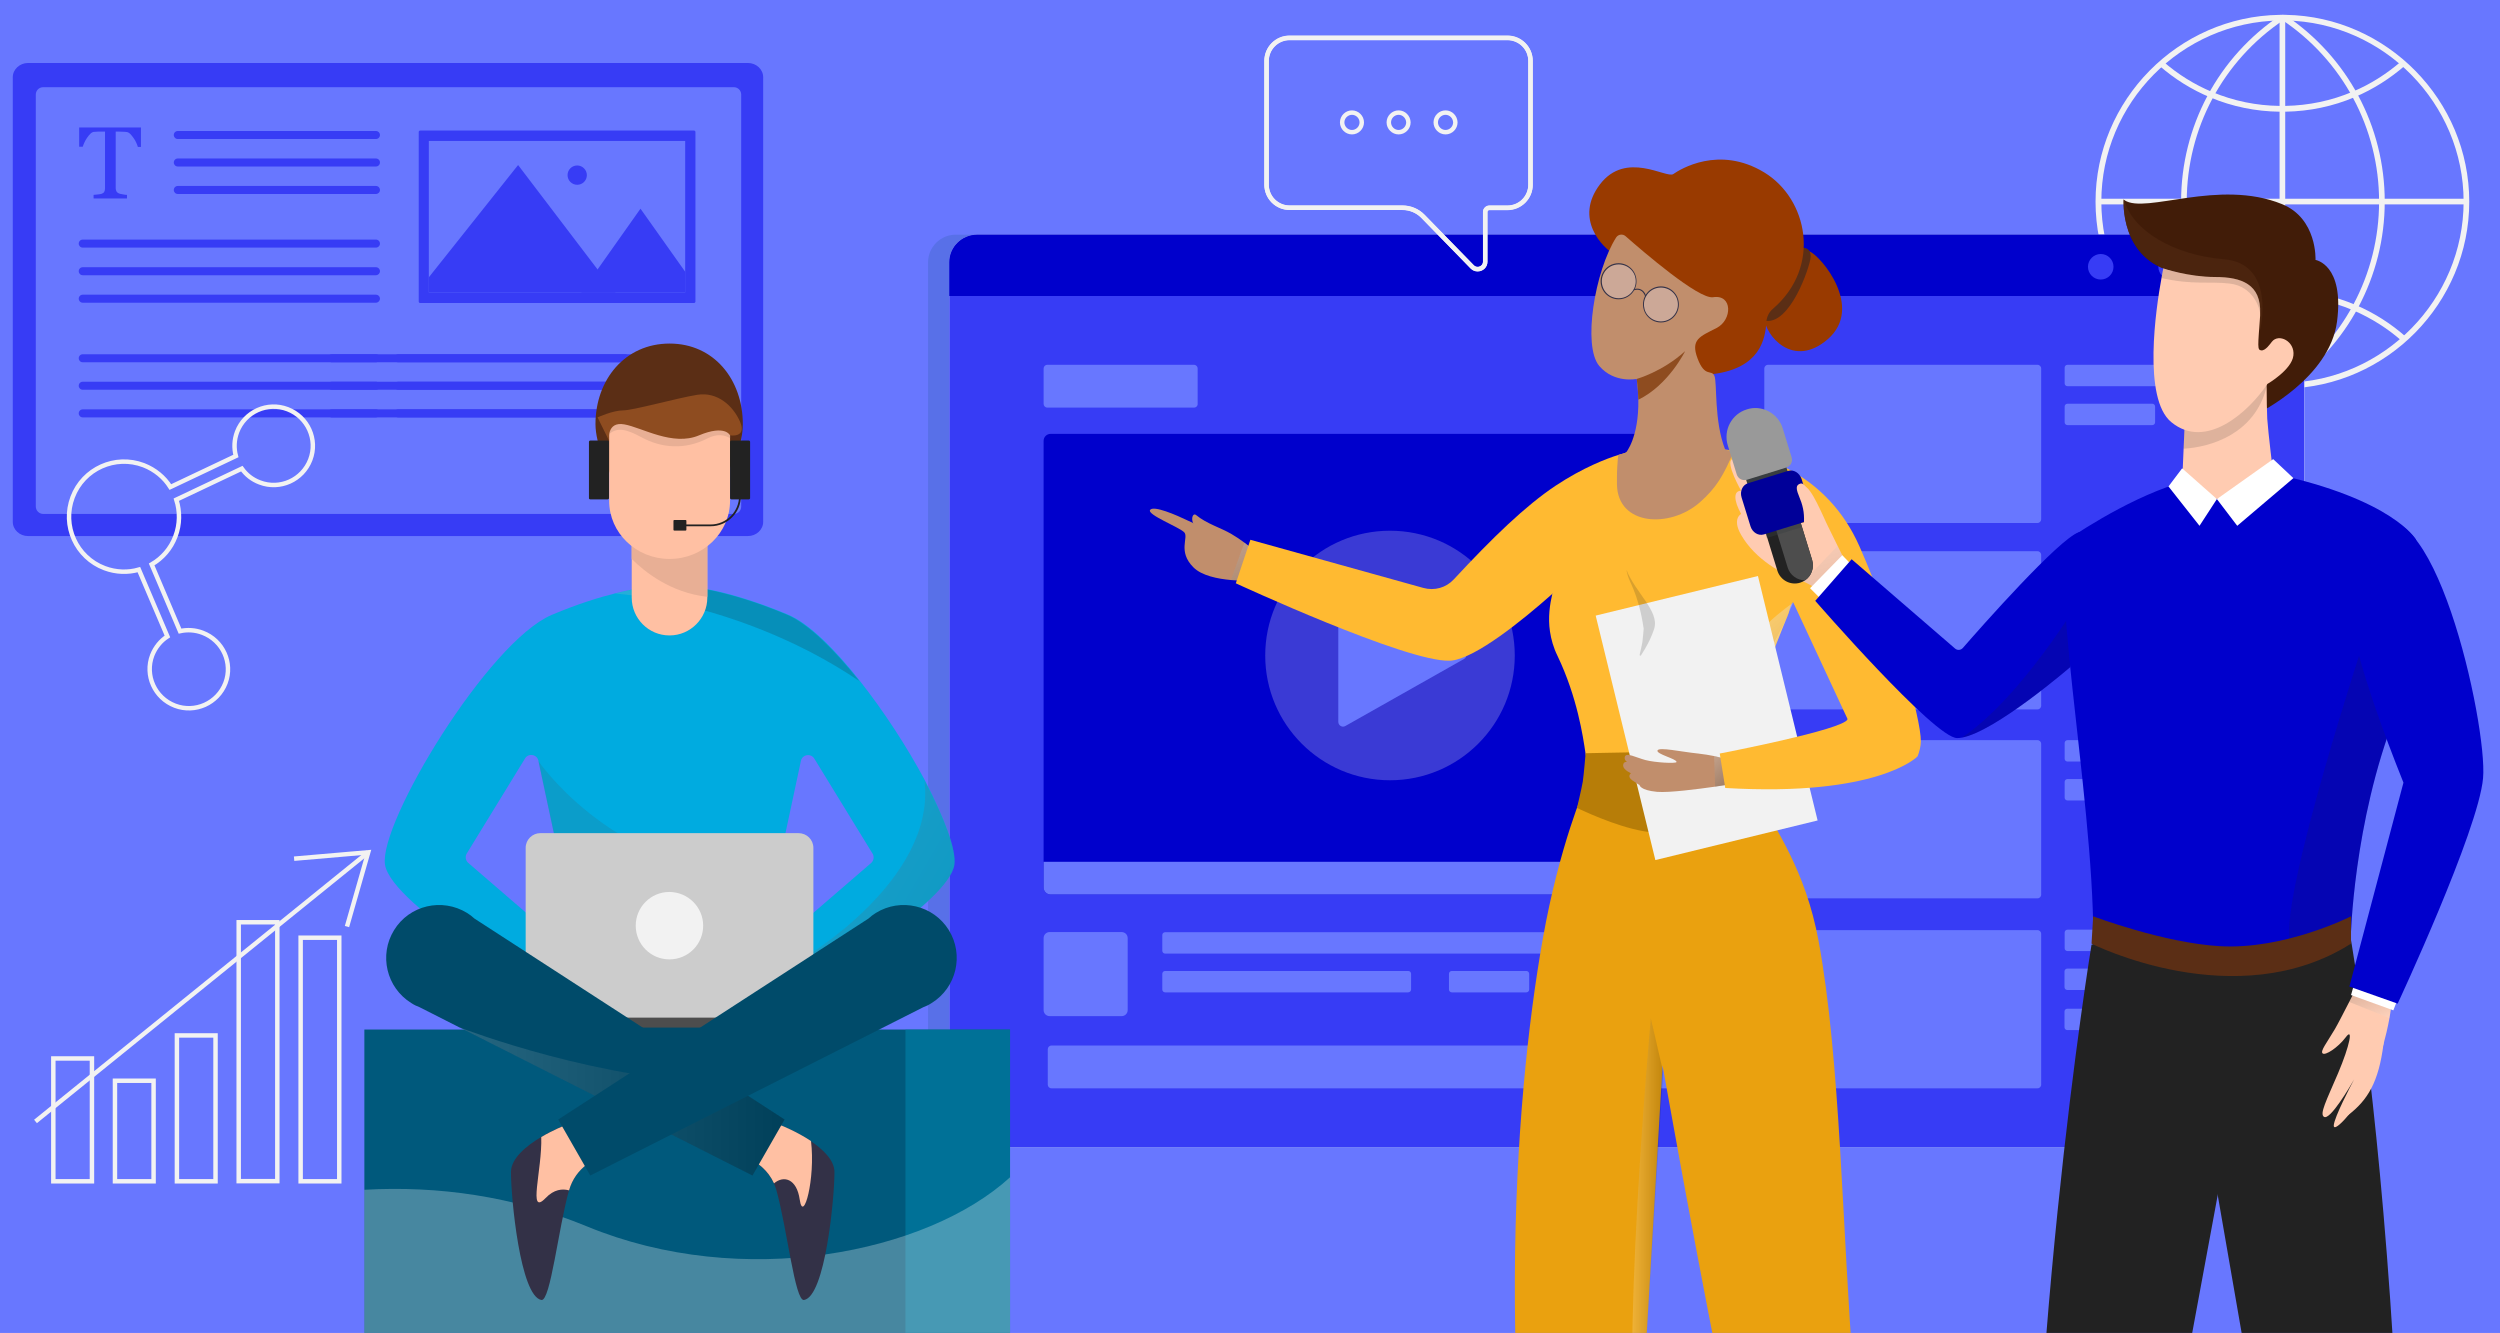 <?xml version="1.0" encoding="utf-8"?>
<!-- Generator: Adobe Illustrator 25.2.1, SVG Export Plug-In . SVG Version: 6.00 Build 0)  -->
<svg version="1.1" id="Calque_1" xmlns="http://www.w3.org/2000/svg" xmlns:xlink="http://www.w3.org/1999/xlink" x="0px" y="0px"
	 viewBox="0 0 1683.1 897.4" style="enable-background:new 0 0 1683.1 897.4;" xml:space="preserve">
<style type="text/css">
	.st0{fill:#6877FF;}
	.st1{fill:#F2F2F2;}
	.st2{fill:#373CF5;}
	.st3{opacity:0.16;fill:#004B6A;enable-background:new    ;}
	.st4{fill:#E9F2FB;}
	.st5{fill:#0000CC;}
	.st6{opacity:0.24;fill:#F2F2F2;enable-background:new    ;}
	.st7{fill:#00597C;}
	.st8{opacity:0.66;fill:#007EA5;enable-background:new    ;}
	.st9{opacity:0.28;fill:#FFFFFF;enable-background:new    ;}
	.st10{fill:#004B6A;}
	.st11{fill:#00ABE0;}
	.st12{opacity:0.2;fill:url(#SVGID_1_);enable-background:new    ;}
	.st13{opacity:0.2;fill:#222222;enable-background:new    ;}
	.st14{opacity:0.2;fill:url(#SVGID_2_);enable-background:new    ;}
	.st15{opacity:0.15;fill:#4D4D4D;enable-background:new    ;}
	.st16{fill:#FFC0A3;}
	.st17{fill:#E8AF95;}
	.st18{fill:#5B2E15;}
	.st19{fill:#CCCCCC;}
	.st20{fill:#4D4D4D;}
	.st21{fill:#333147;}
	.st22{opacity:0.15;fill:url(#SVGID_3_);enable-background:new    ;}
	.st23{fill:#8E4C20;}
	.st24{fill:#222222;}
	.st25{fill:#EAA10F;}
	.st26{opacity:0.17;fill:url(#SVGID_4_);enable-background:new    ;}
	.st27{fill:#C18E6C;}
	.st28{opacity:0.33;fill:url(#SVGID_5_);enable-background:new    ;}
	.st29{fill:#FFBA31;}
	.st30{fill:#C1C5F5;}
	.st31{fill:#E6E7FF;}
	.st32{opacity:0.33;fill:url(#SVGID_6_);enable-background:new    ;}
	.st33{opacity:0.33;fill:url(#SVGID_7_);enable-background:new    ;}
	.st34{fill:#993A00;}
	.st35{fill:#B77D08;}
	.st36{opacity:0.29;}
	.st37{opacity:0.33;fill:url(#SVGID_8_);enable-background:new    ;}
	.st38{fill:#FFCBB1;}
	.st39{opacity:0.15;fill:url(#SVGID_9_);enable-background:new    ;}
	.st40{fill:#FFFFFF;}
	.st41{opacity:0.15;fill:#222222;enable-background:new    ;}
	.st42{fill:#411C08;}
	.st43{opacity:0.62;fill:#512913;enable-background:new    ;}
	.st44{opacity:0.15;fill:url(#SVGID_10_);enable-background:new    ;}
	.st45{fill:#383D40;}
	.st46{opacity:0.36;fill:#383D40;enable-background:new    ;}
	.st47{fill:#000099;}
	.st48{fill:#999999;}
	.st49{opacity:0.17;fill:#222222;enable-background:new    ;}
	.st50{fill:none;stroke:#F2F2F2;stroke-width:3;stroke-miterlimit:10;}
</style>
<g id="Calque_2_1_">
	<rect x="-17" class="st0" width="1703.1" height="904"/>
</g>
<g id="Calque_3">
	<g>
		<g>
			<path class="st1" d="M1536.6,261.6c-0.6,0-1.3,0-1.9,0c-68.3-0.9-123.9-57.3-123.9-125.8c0-68.4,55.6-124.8,124-125.8
				c1.2-0.1,2.8-0.1,4.2,0c68,1.2,123.4,57.6,123.4,125.8c0,68.1-55.4,124.6-123.5,125.8C1538.2,261.6,1537.4,261.6,1536.6,261.6z
				 M1536.5,13.8c-0.5,0-1,0-1.5,0c-66.4,0.9-120.3,55.6-120.3,121.9c0,66.4,53.9,121.1,120.2,122c0.6,0,1.2,0,1.7,0
				c0.7,0,1.5,0,2.2,0c66.1-1.2,119.8-55.9,119.8-122c0-66-53.7-120.7-119.7-121.9C1538.1,13.8,1537.4,13.8,1536.5,13.8
				C1536.6,13.8,1536.5,13.8,1536.5,13.8z"/>
		</g>
		<g>
			<path class="st1" d="M1536.6,75.2c-0.7,0-1.4,0-2,0c-16-0.2-31.7-3.4-46.5-9.6c-12.5-5.2-24.1-12.4-34.5-21.5l2.5-2.9
				c10.1,8.8,21.3,15.8,33.4,20.8c14.4,6,29.6,9.1,45.2,9.3c0.6,0,1.2,0,1.7,0c0.8,0.1,1.5,0,2.2,0c15.8-0.3,31-3.5,45.4-9.6
				c11.9-5,22.9-12,32.8-20.6l2.5,2.9c-10.2,8.9-21.6,16.1-33.8,21.3c-14.8,6.3-30.5,9.6-46.8,9.9
				C1538.1,75.2,1537.4,75.2,1536.6,75.2z"/>
		</g>
		<g>
			<path class="st1" d="M1617.4,229.9c-9.8-8.7-20.9-15.7-32.9-20.9c-14.5-6.2-29.8-9.5-45.7-9.8c-0.8,0-1.5,0-2.2,0s-1.2,0-1.7,0
				c-15.9,0.2-31.3,3.4-45.7,9.5c-12.3,5.2-23.5,12.3-33.5,21.1l-2.5-2.9c10.3-9.1,21.9-16.4,34.6-21.8c14.9-6.3,30.7-9.6,47-9.8
				c1.1-0.1,2.8-0.1,4.2,0c16.3,0.3,32.2,3.7,47.1,10.1c12.4,5.3,23.8,12.6,33.9,21.6L1617.4,229.9z"/>
		</g>
		<g>
			<path class="st1" d="M1535.4,261.2c-42-28.1-67-75-67-125.5s25-97.4,67-125.5l2.1,3.2c-40.9,27.4-65.3,73.1-65.3,122.3
				s24.4,94.9,65.3,122.3L1535.4,261.2z"/>
		</g>
		<g>
			<path class="st1" d="M1538.5,261.2l-2.1-3.2c40.9-27.4,65.3-73.1,65.3-122.3s-24.4-94.9-65.3-122.3l2.1-3.2
				c42,28.1,67,75,67,125.5S1580.4,233.1,1538.5,261.2z"/>
		</g>
		<g>
			<rect x="1534.7" y="11.8" class="st1" width="3.8" height="247.8"/>
		</g>
		<g>
			<rect x="1412.7" y="133.8" class="st1" width="247.8" height="3.8"/>
		</g>
	</g>
</g>
<g>
	<path class="st2" d="M8.6,52v299.3c0,5.3,4.6,9.6,10.3,9.6h484.6c5.7,0,10.3-4.3,10.3-9.6V52c0-5.3-4.6-9.6-10.3-9.6H18.9
		C13.3,42.4,8.6,46.7,8.6,52z"/>
	<path class="st0" d="M29.1,346H494c2.8,0,5-2.2,5-5V63.7c0-2.8-2.2-5-5-5H29.1c-2.8,0-5,2.2-5,5V341C24.1,343.8,26.4,346,29.1,346z
		"/>
	<g>
		<path class="st2" d="M95.1,98.9h-2.3c-0.2-0.8-0.6-1.8-1.1-2.9s-1.1-2.2-1.8-3.1c-0.7-1-1.4-1.9-2.2-2.7c-0.8-0.8-1.6-1.2-2.3-1.3
			c-0.7-0.1-1.6-0.2-2.6-0.2c-1.1,0-2-0.1-2.9-0.1h-2v38.2c0,0.7,0.2,1.4,0.5,2s0.9,1.1,1.6,1.4c0.4,0.2,1.3,0.4,2.5,0.6
			c1.3,0.3,2.3,0.4,3,0.4v2.4H63v-2.4c0.6,0,1.6-0.1,2.9-0.3c1.3-0.1,2.2-0.3,2.7-0.5c0.7-0.3,1.3-0.7,1.6-1.3
			c0.3-0.6,0.5-1.3,0.5-2.2V88.6h-2c-0.7,0-1.6,0-2.6,0s-2,0.1-3,0.2c-0.7,0.1-1.5,0.5-2.3,1.3s-1.5,1.7-2.2,2.7s-1.3,2.1-1.8,3.2
			s-0.9,2.1-1.1,2.8h-2.4v-13h41.6v13.1H95.1z"/>
	</g>
	<g>
		<g>
			<path class="st2" d="M253.1,130.6H119.7c-1.5,0-2.7-1.2-2.7-2.7l0,0c0-1.5,1.2-2.7,2.7-2.7h133.4c1.5,0,2.7,1.2,2.7,2.7l0,0
				C255.8,129.4,254.6,130.6,253.1,130.6z"/>
		</g>
		<g>
			<path class="st2" d="M253.1,112.1H119.7c-1.5,0-2.7-1.2-2.7-2.7l0,0c0-1.5,1.2-2.7,2.7-2.7h133.4c1.5,0,2.7,1.2,2.7,2.7l0,0
				C255.8,110.9,254.6,112.1,253.1,112.1z"/>
		</g>
		<g>
			<path class="st2" d="M253.1,93.6H119.7c-1.5,0-2.7-1.2-2.7-2.7l0,0c0-1.5,1.2-2.7,2.7-2.7h133.4c1.5,0,2.7,1.2,2.7,2.7l0,0
				C255.8,92.4,254.6,93.6,253.1,93.6z"/>
		</g>
	</g>
	<g>
		<g>
			<path class="st2" d="M253.1,203.8H55.7c-1.5,0-2.7-1.2-2.7-2.7l0,0c0-1.5,1.2-2.7,2.7-2.7h197.4c1.5,0,2.7,1.2,2.7,2.7l0,0
				C255.8,202.5,254.6,203.8,253.1,203.8z"/>
		</g>
		<g>
			<path class="st2" d="M253.1,185.3H55.7c-1.5,0-2.7-1.2-2.7-2.7l0,0c0-1.5,1.2-2.7,2.7-2.7h197.4c1.5,0,2.7,1.2,2.7,2.7l0,0
				C255.8,184,254.6,185.3,253.1,185.3z"/>
		</g>
		<g>
			<path class="st2" d="M253.1,166.7H55.7c-1.5,0-2.7-1.2-2.7-2.7l0,0c0-1.5,1.2-2.7,2.7-2.7h197.4c1.5,0,2.7,1.2,2.7,2.7l0,0
				C255.8,165.5,254.6,166.7,253.1,166.7z"/>
		</g>
	</g>
	<g>
		<g>
			<path class="st2" d="M253.1,281H55.7c-1.5,0-2.7-1.2-2.7-2.7l0,0c0-1.5,1.2-2.7,2.7-2.7h197.4c1.5,0,2.7,1.2,2.7,2.7l0,0
				C255.8,279.7,254.6,281,253.1,281z"/>
		</g>
		<g>
			<path class="st2" d="M253.1,262.4H55.7c-1.5,0-2.7-1.2-2.7-2.7l0,0c0-1.5,1.2-2.7,2.7-2.7h197.4c1.5,0,2.7,1.2,2.7,2.7l0,0
				C255.8,261.2,254.6,262.4,253.1,262.4z"/>
		</g>
		<g>
			<path class="st2" d="M253.1,243.9H55.7c-1.5,0-2.7-1.2-2.7-2.7l0,0c0-1.5,1.2-2.7,2.7-2.7h197.4c1.5,0,2.7,1.2,2.7,2.7l0,0
				C255.8,242.7,254.6,243.9,253.1,243.9z"/>
		</g>
	</g>
	<g>
		<g>
			<path class="st2" d="M420.8,281H223.4c-1.5,0-2.7-1.2-2.7-2.7l0,0c0-1.5,1.2-2.7,2.7-2.7h197.4c1.5,0,2.7,1.2,2.7,2.7l0,0
				C423.6,279.7,422.3,281,420.8,281z"/>
		</g>
		<g>
			<path class="st2" d="M420.8,262.4H223.4c-1.5,0-2.7-1.2-2.7-2.7l0,0c0-1.5,1.2-2.7,2.7-2.7h197.4c1.5,0,2.7,1.2,2.7,2.7l0,0
				C423.6,261.2,422.3,262.4,420.8,262.4z"/>
		</g>
		<g>
			<path class="st2" d="M420.8,243.9H223.4c-1.5,0-2.7-1.2-2.7-2.7l0,0c0-1.5,1.2-2.7,2.7-2.7h197.4c1.5,0,2.7,1.2,2.7,2.7l0,0
				C423.6,242.7,422.3,243.9,420.8,243.9z"/>
		</g>
	</g>
	<g>
		<g>
			<path class="st2" d="M465.4,281H268.1c-1.5,0-2.7-1.2-2.7-2.7l0,0c0-1.5,1.2-2.7,2.7-2.7h197.4c1.5,0,2.7,1.2,2.7,2.7l0,0
				C468.2,279.7,467,281,465.4,281z"/>
		</g>
		<g>
			<path class="st2" d="M465.4,262.4H268.1c-1.5,0-2.7-1.2-2.7-2.7l0,0c0-1.5,1.2-2.7,2.7-2.7h197.4c1.5,0,2.7,1.2,2.7,2.7l0,0
				C468.2,261.2,467,262.4,465.4,262.4z"/>
		</g>
		<g>
			<path class="st2" d="M465.4,243.9H268.1c-1.5,0-2.7-1.2-2.7-2.7l0,0c0-1.5,1.2-2.7,2.7-2.7h197.4c1.5,0,2.7,1.2,2.7,2.7l0,0
				C468.2,242.7,467,243.9,465.4,243.9z"/>
		</g>
	</g>
	<g>
		<path class="st2" d="M467.2,204H282.9c-0.6,0-1-0.4-1-1V88.9c0-0.6,0.4-1,1-1h184.3c0.6,0,1,0.4,1,1V203
			C468.2,203.6,467.7,204,467.2,204z"/>
		<rect x="288.7" y="94.9" class="st0" width="172.6" height="102.1"/>
		<polygon class="st2" points="414.5,197 288.7,197 288.7,186.7 348.8,111.1 402.3,181.4 413.3,195.8 		"/>
		<polygon class="st2" points="461.4,183.1 461.4,197 391.3,197 402.3,181.4 431.2,140.5 		"/>
		<path class="st2" d="M395.1,117.9c0,3.6-2.9,6.5-6.5,6.5s-6.5-2.9-6.5-6.5s2.9-6.5,6.5-6.5C392.1,111.4,395.1,114.3,395.1,117.9z"
			/>
	</g>
</g>
<path class="st3" d="M624.8,176.6v577.2c0,10.3,8.4,18.6,18.6,18.6h875.1c10.3,0,18.6-8.3,18.6-18.6V176.6
	c0-10.3-8.3-18.6-18.6-18.6H643.4C633.2,158,624.8,166.3,624.8,176.6z"/>
<path class="st4" d="M639.1,176.6v577.2c0,10.3,8.4,18.6,18.6,18.6h875.1c10.3,0,18.6-8.3,18.6-18.6V176.6
	c0-10.3-8.3-18.6-18.6-18.6H657.7C647.5,158,639.1,166.3,639.1,176.6z"/>
<path class="st2" d="M1551.3,176.6v577.2c0,10.3-8.3,18.6-18.6,18.6h-875c-10.2,0-18.6-8.3-18.6-18.6V176.6
	c0-10.3,8.4-18.6,18.6-18.6h875.1C1543,158,1551.3,166.3,1551.3,176.6z"/>
<path class="st2" d="M672.1,745.3h847.6c2.8,0,5-2.2,5-5V231.4c0-2.8-2.2-5-5-5H672.1c-2.8,0-5,2.2-5,5v508.9
	C667.1,743.1,669.4,745.3,672.1,745.3z"/>
<path class="st5" d="M639.1,176.6v22.7h912.2v-22.7c0-10.3-8.3-18.6-18.6-18.6h-875C647.5,158.1,639.1,166.3,639.1,176.6z"/>
<g>
	<g>
		<path class="st2" d="M1405.7,179.6c0,4.7,3.8,8.6,8.6,8.6c4.7,0,8.6-3.8,8.6-8.6c0-4.7-3.8-8.6-8.6-8.6
			C1409.6,171,1405.7,174.9,1405.7,179.6z"/>
	</g>
	<g>
		<circle class="st2" cx="1461.7" cy="179.6" r="8.6"/>
	</g>
	<g>
		<path class="st2" d="M1500.5,179.6c0,4.7,3.8,8.6,8.6,8.6c4.7,0,8.6-3.8,8.6-8.6c0-4.7-3.8-8.6-8.6-8.6
			C1504.3,171,1500.5,174.9,1500.5,179.6z"/>
	</g>
</g>
<path class="st5" d="M1149.7,296.8v300.7c0,2.6-2.1,4.7-4.7,4.7H707.3c-2.6,0-4.7-2.1-4.7-4.7V296.8c0-2.6,2.1-4.7,4.7-4.7H1145
	C1147.6,292.1,1149.7,294.2,1149.7,296.8z"/>
<g>
	<ellipse class="st6" cx="935.8" cy="441.3" rx="84" ry="84"/>
	<path class="st0" d="M901,395.5V486c0,2.4,2.6,4,4.7,2.8l80-45.2c2.1-1.2,2.1-4.3,0-5.5l-80-45.2C903.6,391.6,901,393.1,901,395.5z
		"/>
</g>
<path class="st0" d="M755.1,684.1h-48.4c-2.3,0-4.1-1.8-4.1-4.1v-48.4c0-2.3,1.8-4.1,4.1-4.1h48.4c2.3,0,4.1,1.8,4.1,4.1V680
	C759.2,682.3,757.4,684.1,755.1,684.1z"/>
<path class="st0" d="M1149.7,580.2v17.3c0,2.6-2.1,4.7-4.7,4.7H707.3c-2.6,0-4.7-2.1-4.7-4.7v-17.3H1149.7z"/>
<path class="st0" d="M803.9,274.4h-98.8c-1.4,0-2.5-1.1-2.5-2.5v-23.8c0-1.4,1.1-2.5,2.5-2.5h98.7c1.4,0,2.5,1.1,2.5,2.5v23.8
	C806.4,273.3,805.3,274.4,803.9,274.4z"/>
<path class="st0" d="M1147.2,732.7H707.9c-1.4,0-2.5-1.1-2.5-2.5v-23.8c0-1.4,1.1-2.5,2.5-2.5h439.2c1.4,0,2.5,1.1,2.5,2.5v23.8
	C1149.7,731.6,1148.6,732.7,1147.2,732.7z"/>
<path class="st0" d="M1371.7,352.1h-181.4c-1.4,0-2.5-1.1-2.5-2.5V248.1c0-1.4,1.1-2.5,2.5-2.5h181.4c1.4,0,2.5,1.1,2.5,2.5v101.5
	C1374.2,350.9,1373.1,352.1,1371.7,352.1z"/>
<path class="st0" d="M1371.7,477.6h-181.4c-1.4,0-2.5-1.1-2.5-2.5V373.6c0-1.4,1.1-2.5,2.5-2.5h181.4c1.4,0,2.5,1.1,2.5,2.5v101.5
	C1374.2,476.5,1373.1,477.6,1371.7,477.6z"/>
<path class="st0" d="M1371.7,604.8h-181.4c-1.4,0-2.5-1.1-2.5-2.5V500.8c0-1.4,1.1-2.5,2.5-2.5h181.4c1.4,0,2.5,1.1,2.5,2.5v101.5
	C1374.2,603.7,1373.1,604.8,1371.7,604.8z"/>
<path class="st0" d="M1371.7,732.7h-181.4c-1.4,0-2.5-1.1-2.5-2.5V628.7c0-1.4,1.1-2.5,2.5-2.5h181.4c1.4,0,2.5,1.1,2.5,2.5v101.5
	C1374.2,731.6,1373.1,732.7,1371.7,732.7z"/>
<path class="st0" d="M1504.9,260h-113c-1,0-1.9-0.8-1.9-1.9v-10.6c0-1,0.8-1.9,1.9-1.9h113c1,0,1.9,0.8,1.9,1.9v10.6
	C1506.8,259.1,1505.9,260,1504.9,260z"/>
<path class="st0" d="M1449,286.2h-57.1c-1,0-1.9-0.8-1.9-1.9v-10.6c0-1,0.8-1.9,1.9-1.9h57.1c1,0,1.9,0.8,1.9,1.9v10.6
	C1450.9,285.3,1450.1,286.2,1449,286.2z"/>
<path class="st0" d="M1504.9,512.7h-113c-1,0-1.9-0.8-1.9-1.9v-10.6c0-1,0.8-1.9,1.9-1.9h113c1,0,1.9,0.8,1.9,1.9v10.6
	C1506.8,511.9,1505.9,512.7,1504.9,512.7z"/>
<path class="st0" d="M1477.6,538.9h-85.7c-1,0-1.9-0.8-1.9-1.9v-10.6c0-1,0.8-1.9,1.9-1.9h85.7c1,0,1.9,0.8,1.9,1.9V537
	C1479.5,538,1478.6,538.9,1477.6,538.9z"/>
<path class="st0" d="M1057.3,642H784.4c-1,0-1.9-0.8-1.9-1.9v-10.6c0-1,0.8-1.9,1.9-1.9h272.9c1,0,1.9,0.8,1.9,1.9v10.6
	C1059.2,641.1,1058.3,642,1057.3,642z"/>
<path class="st0" d="M948,668.1H784.4c-1,0-1.9-0.8-1.9-1.9v-10.6c0-1,0.8-1.9,1.9-1.9h163.7c1,0,1.9,0.8,1.9,1.9v10.6
	C949.9,667.3,949.1,668.1,948,668.1z"/>
<path class="st0" d="M1027.6,668.1h-50.2c-1,0-1.9-0.8-1.9-1.9v-10.6c0-1,0.8-1.9,1.9-1.9h50.2c1,0,1.9,0.8,1.9,1.9v10.6
	C1029.5,667.3,1028.6,668.1,1027.6,668.1z"/>
<path class="st0" d="M1504.9,385.5h-113c-1,0-1.9-0.8-1.9-1.9V373c0-1,0.8-1.9,1.9-1.9h113c1,0,1.9,0.8,1.9,1.9v10.6
	C1506.8,384.7,1505.9,385.5,1504.9,385.5z"/>
<path class="st0" d="M1477.4,411.7h-85.6c-1,0-1.9-0.8-1.9-1.9v-10.6c0-1,0.8-1.9,1.9-1.9h85.6c1,0,1.9,0.8,1.9,1.9v10.6
	C1479.3,410.9,1478.5,411.7,1477.4,411.7z"/>
<path class="st0" d="M1477.4,438.8h-85.6c-1,0-1.9-0.8-1.9-1.9v-10.6c0-1,0.8-1.9,1.9-1.9h85.6c1,0,1.9,0.8,1.9,1.9v10.6
	C1479.3,437.9,1478.5,438.8,1477.4,438.8z"/>
<path class="st0" d="M1504.9,640.3h-113c-1,0-1.9-0.8-1.9-1.9v-10.6c0-1,0.8-1.9,1.9-1.9h113c1,0,1.9,0.8,1.9,1.9v10.6
	C1506.8,639.4,1505.9,640.3,1504.9,640.3z"/>
<path class="st0" d="M1477.4,666.5h-85.6c-1,0-1.9-0.8-1.9-1.9V654c0-1,0.8-1.9,1.9-1.9h85.6c1,0,1.9,0.8,1.9,1.9v10.6
	C1479.3,665.6,1478.5,666.5,1477.4,666.5z"/>
<path class="st0" d="M1477.4,693.5h-85.6c-1,0-1.9-0.8-1.9-1.9V681c0-1,0.8-1.9,1.9-1.9h85.6c1,0,1.9,0.8,1.9,1.9v10.6
	C1479.3,692.7,1478.5,693.5,1477.4,693.5z"/>
<g>
	<rect x="245.3" y="693.1" class="st7" width="434.7" height="208.4"/>
	<rect x="609.6" y="693.1" class="st8" width="70.4" height="208.4"/>
	<path class="st9" d="M680,792.6v109H245.3V801c49.6-2.8,100.4,4.3,149.7,24.6C500,869,624.2,843.6,680,792.6z"/>
</g>
<g>
	<polygon class="st10" points="422.2,691.8 452,713.1 488.1,688.4 	"/>
	<g>
		<path class="st11" d="M642.5,582.3c-3.9,24.9-89.6,76.7-107.7,87.3c-2.2,1.3-3.4,2-3.4,2l-4.5-2.8l-8-5l-16.6-10.2l84.3-72.7
			c1.8-1.7,2.1-4.6,0.6-6.6L548.4,511c-2.2-4.1-8.3-3.2-9.2,1.3L522.8,589l-8.2,3.3l-63.7,25.8l-72-29.2l-16.4-76.7
			c-0.9-4.5-7.1-5.4-9.2-1.3l-38.8,63.3c-1.5,2-1.2,4.9,0.6,6.6l84.3,72.7l-29.1,17.9c0,0-106.8-61.4-111.1-89.3
			c-4.3-27.9,69.5-150.2,112.4-168.2c17.1-7.2,31.6-11.7,42.8-14.5c16.7-4.2,26.1-4.7,26.1-4.7l3,8.8l7.6,22.2l6.5-19.3l4-11.8
			c0,0,26.1,1.2,68.9,19.2c14,5.9,31.4,23.1,48.3,44.5c16.3,20.6,32.1,45,43.9,67.1C635.7,550.5,644,572.3,642.5,582.3z"/>
		
			<linearGradient id="SVGID_1_" gradientUnits="userSpaceOnUse" x1="244.529" y1="609.244" x2="808.95" y2="280.086" gradientTransform="matrix(1 0 0 -1 0 900)">
			<stop  offset="0" style="stop-color:#FFFFFF"/>
			<stop  offset="1" style="stop-color:#231F20"/>
		</linearGradient>
		<path class="st12" d="M440.2,394.9l3,8.8c-18-3.4-29.1-4.1-29.1-4.1l0,0C430.8,395.3,440.2,394.9,440.2,394.9z"/>
		<path class="st13" d="M578.5,458.5c-43.9-29.6-89.3-44.5-121.2-51.9l4-11.8c0,0,26.1,1.2,68.9,19.2
			C544.2,420,561.6,437.2,578.5,458.5z"/>
		
			<linearGradient id="SVGID_2_" gradientUnits="userSpaceOnUse" x1="193.662" y1="522.011" x2="758.065" y2="192.864" gradientTransform="matrix(1 0 0 -1 0 900)">
			<stop  offset="0" style="stop-color:#FFFFFF"/>
			<stop  offset="1" style="stop-color:#231F20"/>
		</linearGradient>
		<path class="st14" d="M642.5,582.3c-3.9,24.9-89.6,76.7-107.7,87.3l-7.9-0.8l-12.4-1.3l4.3-3.7l21-18c0,0,90.7-53.1,82.6-120.2
			C635.7,550.5,644,572.3,642.5,582.3z"/>
		<path class="st15" d="M514.5,592.4l-63.7,25.8l-72-29.1l-16.4-76.8c0,0,45.5,67.4,135.9,77.3C504.7,590.4,510.1,591.3,514.5,592.4
			z"/>
		<path class="st16" d="M476.2,350.8v51.5c0,14-11.4,25.5-25.4,25.5h-0.1c-14,0-25.4-11.4-25.4-25.5v-51.5H476.2z"/>
		<path class="st17" d="M425.3,354.4l1.5-3.6h49.4v51c-24.6-2.7-42.2-16.8-50.9-25.5V354.4z"/>
		<path class="st18" d="M500.1,285.6c0,13.1-6.3,27.9-14,37.2c-10,12.1-18.5,17.1-35.4,17.1c-16.9,0-24,0.2-33.9-11.9
			c-7.7-9.4-15.9-29.3-15.9-42.4c0-30,19.9-54.3,49.9-54.3C480.7,231.3,500.1,255.6,500.1,285.6z"/>
		<path class="st16" d="M491.5,285.6v51.5c0,21.6-18.2,39.2-40.7,39.2s-40.7-17.5-40.7-39.2v-51.5H491.5z"/>
		<path class="st19" d="M547.6,570.8v104.9c0,5.5-4.5,9.9-9.9,9.9H363.8c-5.5,0-9.9-4.4-9.9-9.9V570.8c0-5.5,4.5-9.9,9.9-9.9h173.8
			C543.1,560.9,547.6,565.3,547.6,570.8z"/>
		<rect x="360.8" y="685.1" class="st20" width="182.4" height="6.7"/>
		<path class="st1" d="M473.4,623.2c0,12.5-10.1,22.7-22.7,22.7c-12.5,0-22.7-10.1-22.7-22.7c0-12.5,10.1-22.7,22.7-22.7
			C463.2,600.6,473.4,610.7,473.4,623.2z"/>
		<path class="st21" d="M561.8,789.1c0,17.3-6.2,83.7-20.5,86.1c-6.1,1.1-11.4-48.3-18.6-73.9c-0.5-1.6-1-3.2-1.7-4.6
			c-8-17.8-29.1-21.7-35.5-22.5c-1.2-0.2-1.9-0.2-1.9-0.2l1.6-0.6l40.6-15.7c0,0,10.4,4.1,20,10.5
			C554.1,773.8,561.8,781.1,561.8,789.1z"/>
		<path class="st16" d="M538.4,807.6c-2-14.1-10.8-16.5-17.3-10.9c-8-17.8-29.1-21.7-35.5-22.5l-0.2-0.8l40.6-15.7
			c0,0,10.4,4.1,20,10.5C549.1,793.4,540.8,824.3,538.4,807.6z"/>
		<path class="st10" d="M528.2,753.7l-21.6,37.7l-197-99.6c-0.1,0-0.1,0-0.1,0l0,0l-27-13.7c-1.9-0.7-3.8-1.6-5.6-2.8
			c-16.8-10.4-21.9-32.4-11.6-49.1c10.3-16.8,32.3-21.9,49.1-11.6c1.8,1.1,3.5,2.4,5,3.8l170.4,110.4L528.2,753.7z"/>
		
			<linearGradient id="SVGID_3_" gradientUnits="userSpaceOnUse" x1="309.589" y1="158.4" x2="528.189" y2="158.4" gradientTransform="matrix(1 0 0 -1 0 900)">
			<stop  offset="0" style="stop-color:#FFFFFF"/>
			<stop  offset="1" style="stop-color:#000000"/>
		</linearGradient>
		<path class="st22" d="M528.2,753.7l-21.6,37.7l-197-99.6c4,1.5,97,36.8,180.2,37L528.2,753.7z"/>
		<path class="st21" d="M422.2,774c0,0-4.9,0.3-11.3,2.1c-9.9,2.9-23.4,9.6-27.8,25.2l0,0c-7.2,25.6-12.5,74.9-18.6,73.9
			c-14.3-2.5-20.5-68.9-20.5-86.1c0-9.4,10.7-17.9,20.3-23.6c8.1-4.8,15.6-7.7,15.6-7.7l34.2,13.2L422.2,774z"/>
		<path class="st16" d="M414.1,770.9l-3.2,5.3c-9.9,2.9-23.4,9.6-27.8,25.2c-4.4-1.2-10.1-0.8-15.8,5.2c-12.2,12.6-2.2-19-2.9-41.1
			c8.1-4.8,15.6-7.7,15.6-7.7L414.1,770.9z"/>
		<path class="st10" d="M627.2,675.3c16.8-10.4,21.9-32.4,11.6-49.1c-10.4-16.8-32.4-21.9-49.1-11.6c-1.8,1.1-3.5,2.4-5,3.8
			L375.8,753.7l21.6,37.7l224.2-113.3C623.5,677.4,625.4,676.5,627.2,675.3z"/>
		<path class="st17" d="M491.5,285.6v9.4c-3.6-2.2-8.7-3.2-15.3,0.2c-15,7.7-30.7,6.6-44.3-0.8c-10.4-5.6-16.3-6.9-21.9-2.1v-6.7
			H491.5z"/>
		<path class="st23" d="M410,296.6c0,0-1.8-13.1,10.3-10.9c12.1,2.2,32.6,14.9,50.3,7.4c17.7-7.4,20.9,0,20.9,0s11.4,1.9,6.8-9
			c-4.7-10.9-15.3-20.5-28.9-18.3c-13.7,2.2-43.1,10.5-50,10.5c-6.8,0-17.1,4.7-17.1,4.7L410,296.6z"/>
		<path class="st24" d="M397.4,336.2h11.7c0.5,0,0.9-0.4,0.9-0.9v-37.8c0-0.5-0.4-0.9-0.9-0.9h-11.7c-0.5,0-0.9,0.4-0.9,0.9v37.8
			C396.4,335.8,396.9,336.2,397.4,336.2z"/>
		<path class="st24" d="M492.4,336.2h11.7c0.5,0,0.9-0.4,0.9-0.9v-37.8c0-0.5-0.4-0.9-0.9-0.9h-11.7c-0.5,0-0.9,0.4-0.9,0.9v37.8
			C491.5,335.8,491.9,336.2,492.4,336.2z"/>
		<path class="st24" d="M478.4,354.3h-20.6v-1.2h20.6c10.6,0,19.2-8.6,19.2-19.2V331h1.2v2.8C498.9,345.1,489.7,354.3,478.4,354.3z"
			/>
		<path class="st24" d="M453.9,357.2h7.7c0.3,0,0.5-0.2,0.5-0.5v-6.1c0-0.3-0.2-0.5-0.5-0.5h-7.7c-0.3,0-0.5,0.2-0.5,0.5v6.1
			C453.4,357,453.6,357.2,453.9,357.2z"/>
	</g>
</g>
<g>
	<g>
		<g>
			<path class="st25" d="M1263.2,1173.8h-45c-0.6-1.3-1.2-2.7-1.8-4.2c-30.9-76.1-95-440.8-97.1-452.4v-0.3c0,0,0,0.1,0,0.3
				l-27,456.6h-43.2c-44-226.9-30.5-428.8-10.4-541.9c11.1-62.7,28.5-102.3,28.5-102.3l116.3,6.2c11.8,22.5,32,49.9,40.8,97.5
				c14.9,80.3,16,197.2,23.7,292.9C1258.8,1059.6,1263.2,1173.8,1263.2,1173.8z"/>
			
				<linearGradient id="SVGID_4_" gradientUnits="userSpaceOnUse" x1="1098.876" y1="60.444" x2="1119.772" y2="60.444" gradientTransform="matrix(1 0 0 -1 0 900)">
				<stop  offset="0" style="stop-color:#FFFFFF"/>
				<stop  offset="1" style="stop-color:#000000"/>
			</linearGradient>
			<path class="st26" d="M1119.7,721.7l-8.3-36.1c0,0-21.4,233.5-8.5,308L1119.7,721.7z"/>
		</g>
		<g>
			<g>
				<path class="st27" d="M819.9,378.5c3.9,4.7,8.9,3,13.2-0.2c5.1-3.7,9.1-9.5,9.1-9.5s-0.5-0.4-1.4-1.1c-0.7-0.6-1.7-1.4-2.9-2.3
					c-2.4-1.8-5.6-4-8.9-5.9c-6.6-4-16.6-6.8-23.8-12.8c-1.8-1.5-3.5,1.8-2,5.4c0.6,1.4,1.8,2.9,3.6,4.1
					C806.8,356.2,811.6,368.2,819.9,378.5z"/>
				<path class="st27" d="M803.4,381.9c5.6,5.7,16.5,7.8,25.3,8.6c7.7,0.6,13.9,0.3,13.9,0.3l2.1-21.5c0,0-1.5-0.6-3.9-1.6
					c-0.9-0.4-2.1-0.8-3.3-1.3c-9.6-3.9-26.2-10.7-34.3-14.3c-1.2-0.6-2.2-1.1-3-1.4c-8.5-4.1-23.6-10.6-25.9-7.4
					c-2.3,3.2,19.7,11.6,23,15.1C800.4,361.8,792.7,371.2,803.4,381.9z"/>
			</g>
			
				<linearGradient id="SVGID_5_" gradientUnits="userSpaceOnUse" x1="241.54" y1="239.325" x2="292.792" y2="114.356" gradientTransform="matrix(-0.748 0.664 -0.664 -0.748 1159.675 351.225)">
				<stop  offset="0" style="stop-color:#FFFFFF"/>
				<stop  offset="1" style="stop-color:#000000"/>
			</linearGradient>
			<path class="st28" d="M828.7,390.5c7.7,0.6,13.9,0.3,13.9,0.3l2.1-21.5c0,0-1.5-0.6-3.9-1.6c-0.7-0.6-1.7-1.4-2.9-2.3
				c-0.1,0.3-0.3,0.6-0.4,0.9c-1.3,3.4-2.9,7.6-4.4,11.9C831.5,382.7,829.9,387,828.7,390.5z"/>
		</g>
		<path class="st29" d="M1094.6,304.8l-6,15.9l-7.4,19.9l-15,39.8c0,0-8.8,8.6-21.1,19.4c-20.6,18.3-51.3,42.9-67.6,44.9
			c-0.5,0.1-1,0.1-1.6,0.1C947,445.9,832,392.7,832,392.7l9.8-29.3l116.4,32.4c7.5,2.1,15.4-0.1,20.6-5.8
			c25.9-27.9,48.2-49.5,68.5-63c18.4-12.2,34.4-18.3,42.2-20.7C1092.8,305.3,1094.6,304.8,1094.6,304.8z"/>
		<path class="st30" d="M1093.4,197.9h51.3c1.1,0,2-0.9,2-2v-51.3c0-1.1-0.9-2-2-2h-51.3c-1.1,0-2,0.9-2,2v51.3
			C1091.4,197,1092.3,197.9,1093.4,197.9z"/>
		<path class="st31" d="M1103.1,170.3c0,8.8,7.1,16,16,16s16-7.1,16-16c0-8.8-7.2-16-16-16C1110.3,154.3,1103.1,161.4,1103.1,170.3z
			"/>
		<path class="st31" d="M1103.1,243.4c0,8.8,7.1,16,16,16s16-7.2,16-16c0-8.8-7.2-16-16-16C1110.3,227.4,1103.1,234.6,1103.1,243.4z
			"/>
		<path class="st29" d="M1293.2,499.2c0,3-1.1,7.5-2.3,10.2l-42.2-7.5c0.8-2.9,0.7-6-0.7-8.9l-40.7-87.4c0,0-0.4-0.1-0.4,0.1
			c-1,0.9-1.9,3.4-2.8,7.5c0,0,0,0.1-0.1,0.1c-8.4,20-29.9,73.5-25.4,91.7c0,0,0,0,0,0.1c0.8,3.4-0.4,7.4-3.1,11.6
			c-4.3,6.6-12.5,13.6-22.6,19c-20.7,11.1-49.5,15.1-70.5-5.7c-2.1-2.1-4.4-4.5-6.7-7.1c-2.8-3.3-5.4-6.9-7.4-11
			c-0.2-0.4-0.4-2.2-0.9-4.9c-1.6-10.9-5.5-37.6-18.8-65.4c-2.8-5.7-4.3-11.2-5.1-16.5c-1.4-9.5-0.1-18,1.6-25.4
			c2-8.1,4.7-14.7,5.2-19.3l0.1-0.8v-1l38.4-64.4l5.7-9.6l65.1-2.1c0,0,2.8,0.1,7.6,0.9c17.9,2.8,62.9,14.9,84.7,64.5
			C1275.3,421.2,1293.3,482.9,1293.2,499.2z"/>
		
			<linearGradient id="SVGID_6_" gradientUnits="userSpaceOnUse" x1="747.826" y1="453.299" x2="629.886" y2="325.672" gradientTransform="matrix(-1 0 0 -1 1886.198 900)">
			<stop  offset="0" style="stop-color:#FFFFFF"/>
			<stop  offset="1" style="stop-color:#000000"/>
		</linearGradient>
		<path class="st32" d="M1207.3,405.7c0,0-30.8,20.7-44.3,49.1s-52.4,77.6-52.4,77.6l47.2-17.8L1207.3,405.7z"/>
		
			<linearGradient id="SVGID_7_" gradientUnits="userSpaceOnUse" x1="682.165" y1="425.444" x2="816.742" y2="425.444" gradientTransform="matrix(-1 0 0 -1 1886.198 900)">
			<stop  offset="0" style="stop-color:#FFFFFF"/>
			<stop  offset="1" style="stop-color:#000000"/>
		</linearGradient>
		<path class="st33" d="M1076.8,509.8c0,0.4-6.6,0.7-6.6,0.7c1,2.5-1.6-0.4-0.5,1.8c3.7,7.3,7.9,13.2,12.6,17.8
			c23.5,2.3,49.3,4.2,70.5,5.7c10.1-5.4,18.2-12.4,22.6-19c2.8-4.2,4-8.3,3.2-11.6c-4.5-18.1,17-71.8,25.4-91.8
			C1201.8,415.7,1170,507.7,1076.8,509.8z"/>
		<path class="st34" d="M1218.2,169.2c7.9,3.3,36.8,37.8,12.4,59.1c-23.3,20.3-42.2-2.3-42.9-14.5
			C1187,201.6,1218.2,169.2,1218.2,169.2z"/>
		<path class="st18" d="M1209.4,167.8c5.3-2.3,10-0.6,9.6,5.3c-0.3,6-14,46.9-31.3,42.7C1170.4,211.7,1209.4,167.8,1209.4,167.8z"/>
		<path class="st34" d="M1087.6,171.8c-8.8-4.9-28-24.5-10.5-47.6s44.8-3.9,49.4-7c4.6-3.2,30.8-19.6,61.3-1.1
			c29.2,17.8,38.8,63.4,5.8,91.8c-2.6,2.2-4.2,5.4-4.4,8.8c-0.7,11.8-4.4,31-35.6,35.1C1113.5,257.1,1087.6,171.8,1087.6,171.8z"/>
		<path class="st27" d="M1076.7,246.4c10.2,11.9,25.2,8.7,25.2,8.7c0.7,5.1,1,9.8,1.1,14c0.4,25.7-8.4,35.7-8.4,35.7
			s5.6,15.8,28.7,15.8c23.1,0,38.2-17.8,38.2-17.8c-7.7-19.5-5.3-45.2-7.3-49.8c-2-4.5-6.4,1.4-11.3-11.6
			c-4.9-12.9,1.5-14.8,12.8-20.6c10.6-5.4,10.9-22.8-2.4-20.7c-9.7,1.5-47.2-30.8-58.9-41.1c-1.9-1.7-4.9-1.3-6.3,0.8
			C1073.7,182.4,1065.3,233,1076.7,246.4z"/>
		<path class="st23" d="M1101.9,255.1c0.7,5.1,1,9.8,1.1,14c20.3-9.8,31.5-32.7,31.5-32.7C1119.1,250.4,1101.9,255.1,1101.9,255.1z"
			/>
		<path class="st35" d="M1185.1,546.3c0,5.2-35.5,15.9-70.9,14.2c-18.4-0.9-44.2-12.7-50.9-15.8c-1-0.5-1.6-0.8-1.6-0.8
			s3.1-13,3.9-17.7c0.7-4.6,1.9-19.1,1.9-19.1l14.8-0.3l96.4-1.8c0,0,0,0,0,0.1C1179,507,1185.1,541.2,1185.1,546.3z"/>
		<g class="st36">
			<path class="st31" d="M1107.9,199.3c-3.1,5.7-1.1,12.9,4.6,16s12.9,1.1,16-4.6c3.1-5.7,1.1-12.9-4.6-16
				C1118.2,191.5,1111,193.6,1107.9,199.3z"/>
			<path class="st31" d="M1079.5,183.7c-3.1,5.7-1.1,12.9,4.6,16c5.7,3.1,12.9,1.1,16-4.6c3.1-5.7,1.1-12.9-4.6-16
				C1089.8,175.9,1082.6,178,1079.5,183.7z"/>
		</g>
		<g>
			<g>
				<path class="st21" d="M1112.4,215.6c-2.8-1.6-4.9-4.1-5.8-7.3c-0.9-3.1-0.5-6.4,1-9.2c2.1-3.9,6.2-6.3,10.6-6.3
					c2,0,4,0.5,5.8,1.5c2.8,1.6,4.9,4.1,5.8,7.3c0.9,3.1,0.5,6.4-1,9.2c-2.1,3.9-6.2,6.3-10.6,6.3
					C1116.2,217.1,1114.1,216.6,1112.4,215.6z M1108.2,199.5c-1.5,2.7-1.8,5.7-1,8.7c0.8,2.9,2.8,5.3,5.5,6.8
					c1.7,0.9,3.6,1.4,5.5,1.4c4.2,0,8-2.3,10-5.9c1.5-2.7,1.8-5.7,1-8.7c-0.8-2.9-2.8-5.3-5.5-6.8c-1.7-0.9-3.6-1.4-5.5-1.4
					C1114,193.6,1110.2,195.8,1108.2,199.5z"/>
			</g>
			<g>
				<path class="st21" d="M1083.9,200c-5.9-3.2-8-10.6-4.8-16.5c2.1-3.9,6.2-6.3,10.6-6.3c2,0,4,0.5,5.8,1.5
					c2.8,1.6,4.9,4.1,5.8,7.3c0.9,3.1,0.5,6.4-1,9.2c-2.1,3.9-6.2,6.3-10.6,6.3C1087.7,201.5,1085.7,201,1083.9,200z M1079.8,183.9
					c-3,5.5-1,12.5,4.5,15.5c1.7,0.9,3.6,1.4,5.5,1.4c4.2,0,8-2.3,10-5.9c1.5-2.7,1.8-5.7,1-8.7c-0.8-2.9-2.8-5.3-5.5-6.8
					c-1.7-0.9-3.6-1.4-5.5-1.4C1085.6,178,1081.8,180.2,1079.8,183.9z"/>
			</g>
			<g>
				<path class="st21" d="M1107.5,199.4l0.7-0.2c0-0.1-0.8-2.9-3.2-4.2c-1.4-0.8-3.1-0.9-5.1-0.3l0.2,0.7c1.7-0.5,3.2-0.5,4.5,0.2
					C1106.8,196.8,1107.5,199.4,1107.5,199.4z"/>
			</g>
		</g>
		
			<rect x="1093.4" y="398.4" transform="matrix(0.971 -0.237 0.237 0.971 -81.832 286.738)" class="st1" width="112.5" height="169.5"/>
		<path class="st27" d="M1098,520.6c0,0-2.9,2.1,1,4.8c3.7,2.6,4.8,3.1,4.8,3.1s0.2,3.5,11.8,4.6c8.1,0.7,27.8-1.9,39.1-3.5
			c5-0.8,8.4-1.3,8.4-1.3l-2-17.5c-0.4-0.1-3.2-1-7.1-1.8c-3.1-0.6-6.9-1.3-10.8-1.7c-11.7-1.2-26.1-4.5-27.3-2.1
			c-1.1,2.5,13.1,5.7,12.8,7.8c-0.1,1.2-14.5,0.4-20.9-1.3s-13.1-5.5-13.9-2.1c-0.4,1.6,0.5,2.7,1.5,3.4c-0.9-0.1-1.9,0-2.4,1.1
			C1091.9,516.7,1094.6,518.9,1098,520.6z"/>
		
			<linearGradient id="SVGID_8_" gradientUnits="userSpaceOnUse" x1="742.651" y1="396.618" x2="710.358" y2="358.965" gradientTransform="matrix(-1 0 0 -1 1886.198 900)">
			<stop  offset="0" style="stop-color:#FFFFFF"/>
			<stop  offset="1" style="stop-color:#000000"/>
		</linearGradient>
		<path class="st37" d="M1154,509l0.7,20.6c5-0.8,8.4-1.3,8.4-1.3l-2-17.5C1160.6,510.6,1157.8,509.8,1154,509z"/>
		<path class="st29" d="M1290.8,509.4c0,0-26.4,27.2-129.3,21.1l-3.7-23.2c0,0,83.6-16,86.1-23.1
			C1246.3,477.1,1290.8,509.4,1290.8,509.4z"/>
	</g>
	<path class="st27" d="M1167.3,303.6c-6.9,16.6-12,25-22.9,34.6c-20.2,17.7-55.3,15.8-55.8-12c0-2,0-3.8,0-5.5
		c0-2.3,0.1-4.5,0.2-6.3c0.2-3.8,0.5-6.6,0.7-8.1c3.2-1,5-1.5,5-1.5l65.1-2.1C1159.7,302.7,1162.5,302.9,1167.3,303.6z"/>
</g>
<g>
	<g>
		<path class="st24" d="M1408.1,636c0,0-47.2,285.9-40.7,572.6h50.9l91.9-496.7l8.1-108.8L1408.1,636z"/>
		<path class="st24" d="M1582.6,631.8c0,0,17.9,100.7,28.7,275.3c6.8,109.9,1,229.6,0,301.4h-48.2l-79.8-460.2l-13.2-166.7
			L1582.6,631.8z"/>
		<path class="st38" d="M1245.5,384.5l-1.5,3.9l-7.5,18.7c0,0-2.6-2.6-6.6-5.7c-4.3-3.4-10.1-7.5-16-10c-0.6-0.3-1.3-0.5-2-0.7
			c-11.9-4-30.2-14-39.7-30.6c-6.3-10.9,0-14.1,0-14.1c-5.1-9.2-5.2-15.6,0-15.6c0,0-10.8-19-6.1-21.2c2.6-1.2,9.6,13.1,15.7,18.1
			c6.7,5.5,12.9,18.5,22.4,22.4c9.5,3.8,13.4,3.5,12.2-4c-1.2-7.5-7-18-2.1-18.4s13.5,21.5,16.7,27.7c1.2,2.4,3.7,7.4,6.2,12.6
			C1241.2,375.7,1245.5,384.5,1245.5,384.5z"/>
		
			<linearGradient id="SVGID_9_" gradientUnits="userSpaceOnUse" x1="1218.473" y1="554.714" x2="1243.924" y2="458.095" gradientTransform="matrix(1 0 0 -1 0 900)">
			<stop  offset="0" style="stop-color:#FFFFFF"/>
			<stop  offset="1" style="stop-color:#000000"/>
		</linearGradient>
		<path class="st39" d="M1245.5,384.5l-1.5,3.9l-14.1,13c-4.3-3.4-10.1-7.5-16-10c5.7-5.4,17.2-17.5,23.3-23.9
			C1241.2,375.7,1245.5,384.5,1245.5,384.5z"/>
		<polygon class="st40" points="1218.6,396 1240.3,373.8 1247.4,381.1 1226.6,404 		"/>
		<path class="st5" d="M1401.8,405.7c-3.3,22-8,43.4-8,43.4s-50.3,43.4-73,47.5c-1.1,0.2-2.2,0.3-3.2,0.3
			c-15.2,0-95.5-92.4-95.5-92.4l24.5-28l69.6,60.1c1.6,1.4,3.9,1.2,5.3-0.4c12-13.8,64.8-73.6,78.1-77.9
			C1407.5,355.9,1405.4,381.2,1401.8,405.7z"/>
		<path class="st41" d="M1401.8,405.7c-3.3,22-8,43.4-8,43.4s-50.3,43.4-73,47.5c40-26.8,79.2-92.7,79.2-92.7
			S1400.6,404.6,1401.8,405.7z"/>
		<path class="st5" d="M1624.5,443.8c-2.7,11.4-6.5,23.8-11.7,37.2c-28.6,73.2-30.2,150.8-30.2,150.8c-12.9,3.8-26.2,6.3-39.3,8
			c-68.4,8.5-134-8.1-134-8.1c0-100.2-33.2-258.1-12.8-271.4c20.5-13.3,60.9-37.3,96.1-40.4l37.8-1.1c80.8,17.3,96.1,44.4,96.1,44.4
			S1636.4,392.9,1624.5,443.8z"/>
		<path class="st42" d="M1573.4,216.4c-5,38.3-52.9,61.7-52.9,61.7s-5.8-27.6-17.7-53.2c-9.2-19.8-21.9-38.2-38.3-41.7
			c-37.7-8.1-34.8-48.9-34.8-48.9c0.2,0.2,0.4,0.3,0.6,0.5c14.3,9.5,63.3-14.7,106,2.6c23.9,9.7,22.6,37.6,22.6,37.6
			S1578.3,178,1573.4,216.4z"/>
		<path class="st43" d="M1521.7,221.8c0,0-7.5,1.5-18.9,3.1c-9.2-19.8-21.9-38.2-38.3-41.7c-37.7-8.1-34.8-48.9-34.8-48.9
			c0.2,0.2,0.4,0.3,0.6,0.5c5.2,20.4,33.3,37,66.7,39.7C1532.5,177.3,1521.7,221.8,1521.7,221.8z"/>
		<path class="st38" d="M1530.4,318.7c0,0-20.3,17.6-37.9,17.2s-23.4-10.7-23.4-10.7l1-23.2l0.9-21.3l54.8-32.1l0.2-0.1
			c0,0,0,0.2,0,0.4c0,1.4,0,6.2,0,11.9c0,7.6,0.2,16.7,0.4,21.1C1527,291.1,1530.4,318.7,1530.4,318.7z"/>
		<polygon class="st40" points="1492.5,336 1506.2,354 1544,321.9 1530.4,309.1 		"/>
		<polygon class="st40" points="1469.1,315.3 1492.5,336 1480.8,354 1459.9,327.5 		"/>
		<path class="st41" d="M1624.5,443.8c-2.7,11.4-6.5,23.8-11.7,37.2c-28.6,73.2-30.2,150.8-30.2,150.8c-12.9,3.8-26.2,6.3-39.3,8
			c-0.9-1.8-1.5-3.7-1.9-5.9c-5.7-33.8,51.3-206.3,51.3-206.3S1610.6,436.5,1624.5,443.8z"/>
		<path class="st38" d="M1611,668.8c-0.6,5.8-1.4,11.4-2.3,16.6c-4.8,26.2-13.5,44.5-13.5,44.5c-4.2,7.7-9.7,15.5-14.3,21
			c-5.5,6.6-10,10.1-9.7,6.6c0.5-5.6,11-25.8,13.7-30.8c-3.1,5.4-16.3,27.8-20.3,25.2c-3.1-1.9,1.5-10.7,9.5-29.4
			c7.9-18.7,10.4-31.3,5.1-24.1c-5.4,7.1-13.8,12.4-15.5,10.8c-1.8-1.5,2.9-7.3,8.2-16.3c2-3.4,6-11.2,9.7-18.4
			c4.2-8.1,8-15.6,8-15.6s2.8-2.8,6.4-5.2c5.4-3.6,12.5-6.3,14.8,2.3C1611.3,658.8,1611.6,662.9,1611,668.8z"/>
		
			<linearGradient id="SVGID_10_" gradientUnits="userSpaceOnUse" x1="1604.101" y1="211.73" x2="1594.272" y2="239.698" gradientTransform="matrix(1 0 0 -1 0 900)">
			<stop  offset="0" style="stop-color:#FFFFFF"/>
			<stop  offset="1" style="stop-color:#000000"/>
		</linearGradient>
		<path class="st44" d="M1611,668.8c-0.6,5.8-1.4,11.4-2.3,16.6l-27.3-10.9c4.2-8.1,8-15.6,8-15.6s2.8-2.8,6.4-5.2l14.8,2.3
			C1611.3,658.8,1611.6,662.9,1611,668.8z"/>
		<path class="st18" d="M1408.1,635.3c0,0,97.2,49.1,174.7,0v-18.4c0,0-44.6,22.7-88.5,20.1c-37.7-2.2-85.1-20.1-85.1-20.1
			L1408.1,635.3z"/>
		<path class="st38" d="M1587,736.2c0,0-8.8,16.5-6.2,14.6c13.2-10.1,20.7-22.3,23.9-48.2C1607.9,676.7,1587,736.2,1587,736.2z"/>
		<polygon class="st40" points="1582.8,669.9 1611.3,680.2 1615.9,668.2 1585.8,659.4 		"/>
		<path class="st5" d="M1592.8,355.9c-11.6,10.2-33.7,23.8,25.3,171l-36.4,137.3l32.5,11.5c0,0,54.4-116.6,57.5-151.8
			C1674.9,488.6,1637.3,316.8,1592.8,355.9z"/>
		<path class="st41" d="M1526.5,258.5c-0.2,0.8-0.3,1.5-0.6,2.3c-8.1,31.4-37.4,40.2-55.9,41.3l0.9-21.3l54.8-32.1
			c0.1,0.1,0.1,0.2,0.2,0.3C1527.1,251.2,1527.4,254.4,1526.5,258.5z"/>
		<path class="st38" d="M1544,239.4c-1.1,9.6-17.5,19.1-17.5,19.1c-12.6,18.8-41.4,44.9-64.7,25.7c-19.4-15.9-10.3-76.9-6.6-97
			c0.7-4.1,1.2-6.5,1.2-6.5s16.9,5.8,35,5.8c17.7,0,31,4.9,30.2,24.5c0,0,0,0.1,0,0.2c0,0.5,0,0.9,0,1.4c-1.5,21-2,23,0.8,23.3
			s6-4.4,7.1-5.8C1534.1,224.2,1545.2,229.8,1544,239.4z"/>
		<path class="st41" d="M1521.6,211c-0.2-3.2-4.4-18.2-20.5-20.1c-13.6-1.6-24.5,1.1-45.9-3.7c0.7-4.1,1.2-6.5,1.2-6.5
			s16.9,5.8,35,5.8C1509.1,186.5,1522.5,191.3,1521.6,211z"/>
	</g>
	<g>
		
			<rect x="1175.6" y="317.8" transform="matrix(0.956 -0.293 0.293 0.956 -41.692 362.81)" class="st45" width="28.4" height="5.4"/>
		<path class="st24" d="M1201.9,318.1L1220,377c1.6,5.3-0.5,10.8-4.8,13.7c-1,0.7-2.1,1.2-3.3,1.6l0,0c-6.5,2-13.3-1.7-15.3-8.1
			l-18.1-58.9L1201.9,318.1z"/>
		<path class="st20" d="M1201.9,318.1L1220,377c1.6,5.3-0.5,10.8-4.8,13.7c-5.2,0-10.1-3.4-11.7-8.7l-18.1-58.9L1201.9,318.1z"/>
		
			<rect x="1188.3" y="353.2" transform="matrix(0.956 -0.293 0.293 0.956 -51.576 367.513)" class="st46" width="24.5" height="5.4"/>
		<path class="st47" d="M1212.9,322.5l6,19.4c1.3,4.2-0.7,8.5-4.4,9.6l-27,8.3c-3.7,1.1-7.7-1.3-9-5.5l-6-19.4
			c-1.3-4.2,0.7-8.5,4.4-9.6l27-8.3C1207.5,315.9,1211.6,318.4,1212.9,322.5z"/>
		<path class="st48" d="M1200.2,288.4l6,19.5c0.9,2.9-0.7,6-3.7,6.9l-26.4,8.2c-2.9,0.9-6-0.7-6.9-3.7l-6-19.5
			c-3.1-10.2,2.6-21.1,12.9-24.2l0,0c0.6-0.2,1.2-0.3,1.8-0.5C1187.5,273.1,1197.3,278.8,1200.2,288.4z"/>
	</g>
	<path class="st38" d="M1215.6,327.6c0,0-1.8-2.7-3.6-2c-1.8,0.7-3.7,1.6-1,8c2.7,6.5,3.8,11.1,3.5,17.9c-0.2,6.8,11.8,8.5,11.8,8.5
		l-8.8-28.6L1215.6,327.6z"/>
</g>
<path class="st49" d="M1113.7,423.1c0,0.1,0,0.1,0,0.2c-0.9,2.7-2,5.3-3.1,7.7c-2.2,4.5-4.5,8.2-6,10.5c-0.5-0.3-0.8-0.4-0.8-0.4
	s1.5-6.3,1.9-8.6c0.3-2.2,0.9-9.2,0.9-9.2c-0.8-5.3-2.7-18.2-9.1-31.7c-1.3-2.7-2.1-5.5-2.5-8
	C1100.7,398.6,1117.3,411.5,1113.7,423.1z"/>
<g>
	<g>
		<path class="st50" d="M994.8,181.3c-1.3,0-2.6-0.5-3.6-1.5L958,145.7c-3.6-3.7-8.6-5.8-13.8-5.8h-76c-8.5,0-15.5-6.9-15.5-15.5
			V41.1c0-8.5,6.9-15.5,15.5-15.5h146.7c8.5,0,15.5,6.9,15.5,15.5v83.4c0,8.5-6.9,15.5-15.5,15.5h-12.2c-1.5,0-2.8,1.3-2.8,2.8v33.6
			C999.9,179.1,997.6,181.3,994.8,181.3z"/>
	</g>
	<g>
		<path class="st50" d="M994.8,181.1c-1.3,0-2.6-0.5-3.6-1.5l-33.2-34c-3.6-3.7-8.6-5.8-13.8-5.8h-76c-8.5,0-15.5-6.9-15.5-15.5
			V40.9c0-8.5,6.9-15.5,15.5-15.5h146.7c8.5,0,15.5,6.9,15.5,15.5v83.4c0,8.5-6.9,15.5-15.5,15.5h-12.2c-1.5,0-2.8,1.3-2.8,2.8v33.6
			C999.9,178.9,997.6,181.1,994.8,181.1z"/>
	</g>
	<g>
		<g>
			<path class="st50" d="M941.6,75.8c-3.6,0-6.6,3-6.6,6.6s3,6.6,6.6,6.6s6.6-3,6.6-6.6C948.1,78.8,945.2,75.8,941.6,75.8z"/>
		</g>
		<g>
			<path class="st50" d="M973.2,75.8c-3.6,0-6.6,3-6.6,6.6s3,6.6,6.6,6.6s6.6-3,6.6-6.6C979.7,78.8,976.8,75.8,973.2,75.8z"/>
		</g>
		<g>
			<path class="st50" d="M910.2,75.8c-3.6,0-6.6,3-6.6,6.6s3,6.6,6.6,6.6s6.6-3,6.6-6.6C916.8,78.8,913.8,75.8,910.2,75.8z"/>
		</g>
	</g>
</g>
<path class="st50" d="M136.4,426c-5-1.9-10.3-2.2-15.2-1.1L102.1,380c7.1-4.1,12.9-10.6,16-18.9c3.1-8.2,3.1-16.9,0.6-24.7
	l44.1-20.9c2.9,4.1,7,7.4,12.1,9.3c13.6,5.2,28.8-1.7,34-15.3c5.2-13.6-1.7-28.8-15.3-34s-28.8,1.7-34,15.3c-2,5.4-2.2,11-0.8,16.2
	l-44.1,20.9c-4.1-6.5-10.3-11.7-18-14.7c-19.2-7.3-40.6,2.4-47.8,21.5c-7.3,19.2,2.4,40.6,21.5,47.8c7.7,2.9,15.8,3.1,23.1,1
	l19.2,45c-4.5,2.9-8.1,7.3-10.2,12.6c-5.2,13.6,1.7,28.8,15.3,34c13.6,5.2,28.8-1.7,34-15.3C156.9,446.4,150.1,431.2,136.4,426z"/>
<g>
	<g>
		<g>
			<rect x="202.4" y="631.3" class="st50" width="26" height="164"/>
		</g>
		<g>
			<rect x="160.7" y="620.9" class="st50" width="26" height="174.3"/>
		</g>
		<g>
			<rect x="119.1" y="697.1" class="st50" width="26" height="98.2"/>
		</g>
		<g>
			<rect x="77.4" y="727.6" class="st50" width="26" height="67.7"/>
		</g>
		<g>
			<rect x="35.9" y="712.6" class="st50" width="26" height="82.7"/>
		</g>
	</g>
	<line class="st50" x1="247.9" y1="573.8" x2="23.9" y2="755"/>
	<polyline class="st50" points="233.6,623.8 247.9,573.8 198,578.1 	"/>
</g>
</svg>
